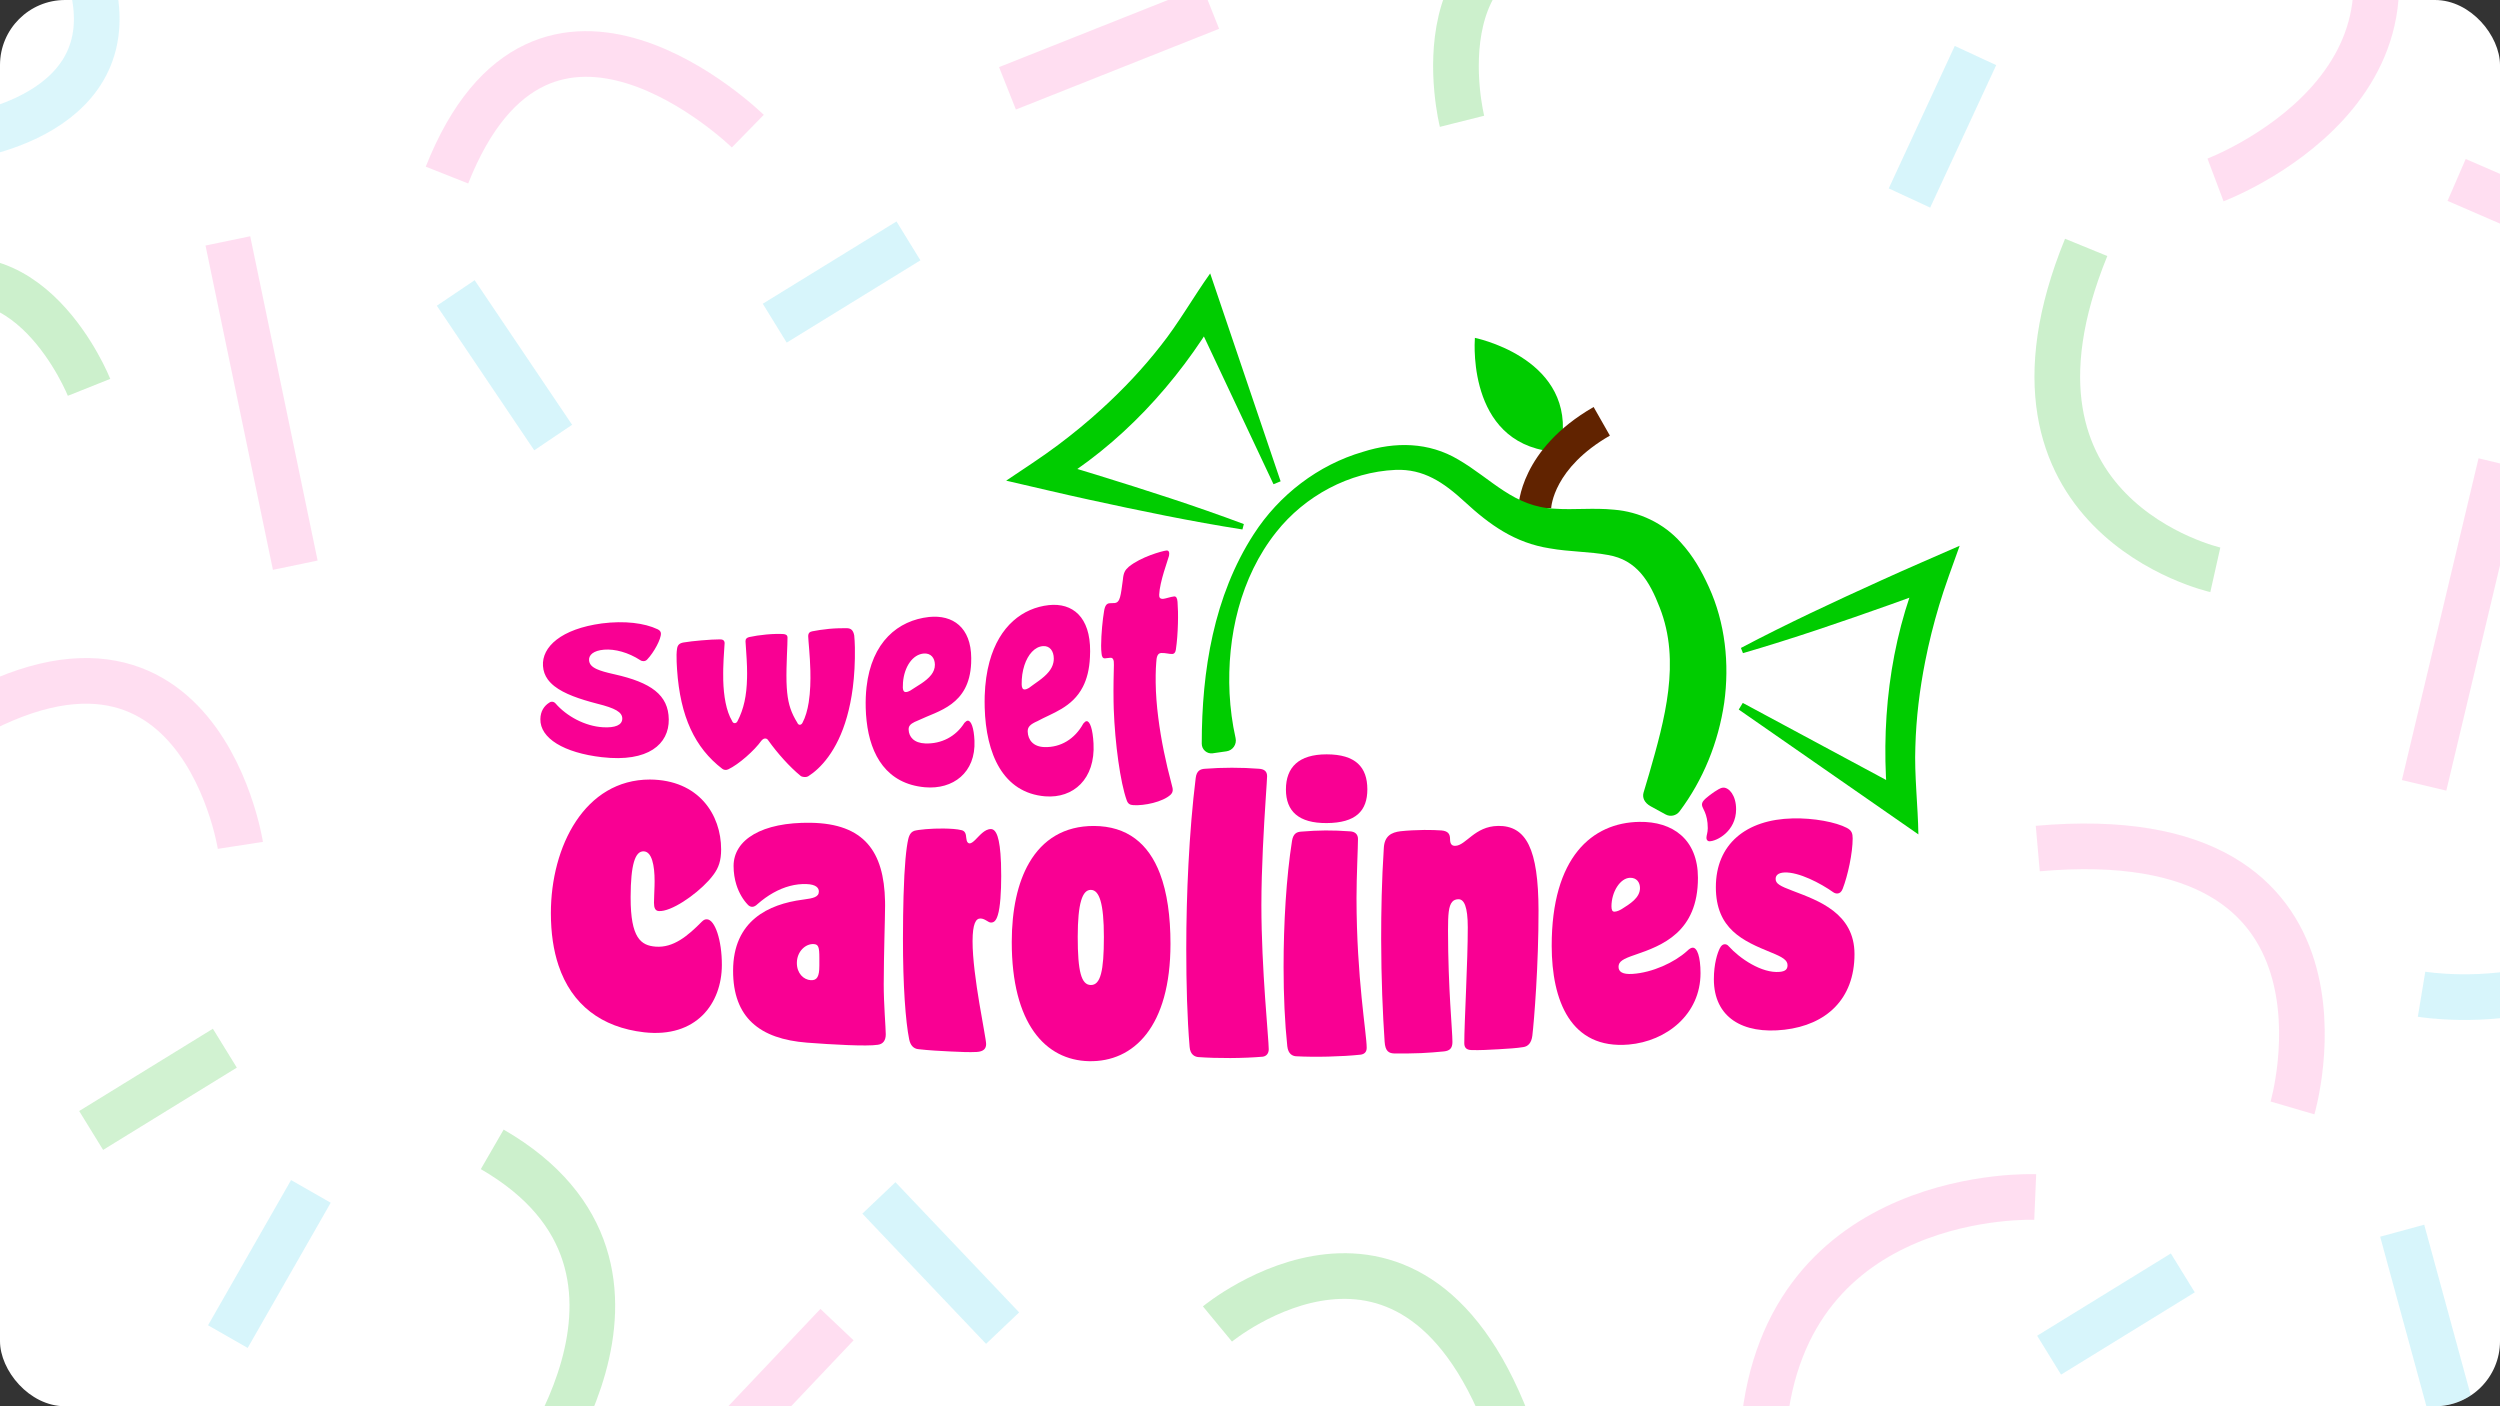 <?xml version="1.0" encoding="utf-8"?>
<svg xmlns="http://www.w3.org/2000/svg" fill="none" height="100%" overflow="visible" preserveAspectRatio="none" style="display: block;" viewBox="0 0 384 216" width="100%">
<rect x="0" y="0" width="384" height="216" fill="#333333" stroke="none"/>
<g id="Sweet Carolines">
<g clip-path="url(#clip0_0_3257)">
<rect fill="white" height="216" rx="10" width="384"/>
<g id="Group 47861">
<g id="Group" opacity="0.2">
<path d="M-93.052 204.312C-93.052 204.312 -64.027 237.897 -46.506 201.955" id="Vector" stroke="#00B500" stroke-width="7.014"/>
<path d="M84.968 67.207L70 45" id="Vector_2" stroke="#36CFEB" stroke-width="7.014"/>
<path d="M45.353 86.815L35 37" id="Vector_3" stroke="#FF5CBB" stroke-width="7.014"/>
<path d="M154 204L135 184" id="Vector_4" stroke="#36CFEB" stroke-width="7.014"/>
<path d="M35 205.305L47.752 183" id="Vector_5" stroke="#36CFEB" stroke-width="7.014"/>
<path d="M-1.264 82.362C-1.264 82.362 -36.967 95.128 -39.422 49.676" id="Vector_6" stroke="#36CFEB" stroke-width="7.014"/>
<path d="M79.48 229.513C79.48 229.513 107.776 195.129 75.608 176.542" id="Vector_7" stroke="#00B500" stroke-width="7.014"/>
<path d="M-15.124 179.734L-45.202 169.704" id="Vector_8" stroke="#FF5CBB" stroke-width="7.014"/>
<path d="M43.824 235.638C43.824 235.638 0.391 249.105 -5.024 201.31" id="Vector_9" stroke="#FF5CBB" stroke-width="7.014"/>
<path d="M36.921 129.849C36.921 129.849 29.767 83.667 -14.129 116.171" id="Vector_10" stroke="#FF5CBB" stroke-width="7.014"/>
<path d="M-65.29 42.395C-65.29 42.395 -85.477 18.981 -57.785 4.63" id="Vector_11" stroke="#36CFEB" stroke-width="7.014"/>
<path d="M-86.909 53.183C-86.909 53.183 -75.111 102.718 -117 108.904" id="Vector_12" stroke="#FF5CBB" stroke-width="7.014"/>
<path d="M13.678 59.495C13.678 59.495 4.181 35.675 -14 45.284" id="Vector_13" stroke="#00B500" stroke-width="7.014"/>
<path d="M-6.904 21.276C-6.904 21.276 18.611 18.715 14.387 -1.411" id="Vector_14" stroke="#4AD4ED" stroke-width="7.014"/>
<path d="M114.864 20.146C114.864 20.146 83.496 -10.577 68.654 26.893" id="Vector_15" stroke="#FF5CBB" stroke-width="7.014"/>
<path d="M185.961 1.165L154.747 13.566" id="Vector_16" stroke="#FF5CBB" stroke-width="7.014"/>
<path d="M111.435 221.544L128.563 203.461" id="Vector_17" stroke="#FF5CBB" stroke-width="7.014"/>
<path d="M-73.525 124.434C-73.525 124.434 -56.523 150.948 -85.758 160.557" id="Vector_18" stroke="#36CFEB" stroke-width="7.014"/>
<path d="M-98.72 268.03C-98.72 268.03 -82.573 229.522 -51.739 258.435" id="Vector_19" stroke="#36CFEB" stroke-width="7.014"/>
<path d="M312.61 183.859C312.61 183.859 274.2 182.217 270.875 219.421" id="Vector_20" stroke="#FF5CBB" stroke-width="7.014"/>
<path d="M371.951 152.716C371.951 152.716 409.786 158.986 411.974 124.364" id="Vector_21" stroke="#36CFEB" stroke-width="7.014"/>
<path d="M460.162 150.148L456.319 122.484" id="Vector_22" stroke="#36CFEB" stroke-width="7.014"/>
<path d="M372.344 120.632L384.114 71.21" id="Vector_23" stroke="#FF5CBB" stroke-width="7.014"/>
<path d="M381.013 233.169L368.977 189.035" id="Vector_24" stroke="#36CFEB" stroke-width="7.014"/>
<path d="M314.743 208.156L335.28 195.516" id="Vector_25" stroke="#36CFEB" stroke-width="7.014"/>
<path d="M14 173.64L34.538 161" id="Vector_26" stroke="#1ABC1A" stroke-width="7.014"/>
<path d="M119 49.64L139.538 37" id="Vector_27" stroke="#36CFEB" stroke-width="7.014"/>
<path d="M293.293 30.415L303.435 8.53" id="Vector_28" stroke="#36CFEB" stroke-width="7.014"/>
<path d="M340.273 87.521C340.273 87.521 303.56 79.272 320.436 38" id="Vector_29" stroke="#00B500" stroke-width="7.014"/>
<path d="M461.2 210.948C461.2 210.948 453.274 179.37 483.618 181.867" id="Vector_30" stroke="#36CFEB" stroke-width="7.014"/>
<path d="M340.302 27.637C340.302 27.637 379.554 12.851 359.087 -21" id="Vector_31" stroke="#FF5CBB" stroke-width="7.014"/>
<path d="M414.485 204.719L421.275 167.824" id="Vector_32" stroke="#00B500" stroke-width="7.014"/>
<path d="M352.126 170.179C352.126 170.179 365.172 125.708 313 130.338" id="Vector_33" stroke="#FF5CBB" stroke-width="7.014"/>
<path d="M224.567 18.631C224.567 18.631 216.641 -12.948 246.985 -10.45" id="Vector_34" stroke="#00B500" stroke-width="7.014"/>
<path d="M469.001 0.913L430.885 16.568" id="Vector_35" stroke="#00B500" stroke-width="7.014"/>
<path d="M467.738 75.502C467.738 75.502 453.05 31.41 424.319 56.241" id="Vector_36" stroke="#FF5CBB" stroke-width="7.014"/>
<path d="M407.779 40.838L377.337 27.637" id="Vector_37" stroke="#FF5CBB" stroke-width="7.014"/>
<path d="M511.296 107.544L478.68 101.427" id="Vector_38" stroke="#FF5CBB" stroke-width="7.014"/>
<path d="M466.265 242.961L433.663 236.844" id="Vector_39" stroke="#FF5CBB" stroke-width="7.014"/>
<path d="M420.208 91.691L442.823 85.14" id="Vector_40" stroke="#00B500" stroke-width="7.014"/>
<path d="M187 203.365C187 203.365 217.316 178.339 232.284 220.55" id="Vector_41" stroke="#00B500" stroke-width="7.014"/>
</g>
</g>
<g id="Layer 1">
<g id="Group_2">
<g id="Group_3">
<path d="M108.607 141.204C108.328 141.188 108.094 141.276 107.812 141.56C105.618 143.782 103.427 145.605 100.723 145.405C98.442 145.234 96.859 144.089 96.865 137.877V137.722C96.883 132.832 97.537 130.716 98.875 130.765C100.135 130.81 100.55 132.936 100.547 135.34C100.547 135.58 100.542 135.824 100.537 136.064C100.513 137.016 100.454 137.966 100.452 138.666C100.452 139.45 100.638 139.904 101.196 139.939C103.071 140.062 106.775 137.524 108.828 135.278C109.12 134.96 109.378 134.647 109.593 134.35C110.389 133.281 110.763 132.19 110.766 130.481C110.774 125.141 107.331 119.782 99.819 119.737C89.834 119.742 84.612 129.978 84.615 140.268C84.615 143.316 85.019 145.998 85.793 148.301C87.824 154.35 92.403 157.81 98.939 158.561C106.945 159.457 110.87 154.154 110.878 148.213C110.883 144.391 109.814 141.271 108.604 141.207L108.607 141.204Z" fill="#F90093" id="Vector_42"/>
<path d="M135.742 151.044C135.75 146.589 135.944 141.089 135.95 139.097C135.95 138.87 135.95 138.648 135.942 138.426C135.788 130.805 132.743 126.507 124.537 126.379C117.025 126.259 112.686 128.984 112.678 133.005C112.678 134.072 112.84 135.04 113.106 135.891C113.518 137.206 114.18 138.246 114.858 138.955C115.044 139.166 115.278 139.276 115.51 139.289C115.744 139.3 116.071 139.164 116.35 138.872C117.14 138.18 117.94 137.607 118.746 137.153C120.472 136.177 122.213 135.733 123.867 135.792C125.407 135.843 125.779 136.423 125.776 136.939C125.776 137.787 124.907 137.976 123.455 138.166C123.404 138.174 123.354 138.18 123.301 138.188C118.073 138.875 112.614 141.394 112.603 149.084C112.593 156.318 116.688 159.585 123.965 160.152C127.741 160.444 133.158 160.748 134.838 160.478C135.633 160.369 136.053 159.818 136.053 158.871C136.053 157.823 135.734 154.291 135.74 151.042L135.742 151.044ZM125.851 148.357C125.851 149.959 125.521 150.611 124.542 150.555C123.42 150.488 122.397 149.501 122.399 147.91C122.399 146.167 123.71 144.948 124.971 145.009C125.715 145.044 125.856 145.464 125.853 147.167C125.853 147.563 125.853 147.961 125.853 148.354L125.851 148.357Z" fill="#F90093" id="Vector_43"/>
<path d="M153.747 132.481C153.603 128.585 153.007 127.35 152.204 127.344C151.226 127.336 150.431 128.393 149.777 129.024C149.45 129.339 149.168 129.548 148.934 129.545C148.702 129.545 148.468 129.326 148.423 128.74C148.378 127.997 148.192 127.623 147.679 127.51C147.025 127.342 145.998 127.278 144.927 127.262C143.057 127.24 141.052 127.425 140.398 127.625C140.023 127.778 139.696 128.09 139.51 128.877C139.204 130.208 138.917 132.842 138.782 137.682C138.728 139.514 138.699 141.661 138.694 144.177C138.686 151.333 139.095 156.93 139.651 159.649C139.837 160.556 140.303 161.053 141.005 161.147C142.73 161.345 144.411 161.43 145.953 161.505C147.495 161.58 148.896 161.642 150.016 161.583C151.09 161.521 151.468 161.059 151.468 160.363C151.468 159.288 149.378 149.94 149.386 144.565C149.391 141.851 149.904 141.065 150.604 141.081C151.306 141.097 151.771 141.696 152.191 141.704C152.611 141.712 152.986 141.509 153.265 140.551C153.64 139.386 153.784 136.982 153.786 134.575C153.786 133.802 153.776 133.107 153.752 132.479L153.747 132.481Z" fill="#F90093" id="Vector_44"/>
<path d="M178.175 134.201C176.409 129.556 173.126 126.89 168.028 126.868C163.481 126.855 160.163 128.935 158.07 132.548C156.299 135.605 155.411 139.76 155.406 144.664C155.392 157.227 160.57 162.842 167.254 162.997C174.128 163.152 179.784 157.703 179.786 144.982C179.786 140.731 179.273 137.083 178.175 134.201ZM167.544 151.298C166.095 151.274 165.537 149.269 165.539 143.883C165.545 138.712 166.247 136.671 167.555 136.685C168.86 136.696 169.56 138.752 169.557 143.934C169.557 149.17 169.039 151.325 167.544 151.298Z" fill="#F90093" id="Vector_45"/>
<path d="M193.749 139.065C193.749 133.398 194.142 126.802 194.406 122.804C194.533 120.849 194.626 119.52 194.626 119.218C194.626 118.459 194.161 118.138 193.414 118.084C192.06 117.975 190.662 117.924 189.213 117.924C187.763 117.924 186.413 117.977 185.014 118.087C184.408 118.14 183.799 118.354 183.661 119.493C183.153 123.593 182.783 128.125 182.544 132.773C182.32 137.086 182.211 141.501 182.211 145.747C182.211 151.159 182.35 156.358 182.725 160.797C182.818 162.04 183.565 162.313 184.033 162.366C185.527 162.476 187.256 162.524 188.989 162.516C190.765 162.508 192.494 162.433 193.943 162.31C194.459 162.249 194.879 161.864 194.879 161.163C194.879 159.596 193.752 148.852 193.749 139.062V139.065Z" fill="#F90093" id="Vector_46"/>
<path d="M203.768 115.867C199.476 115.867 197.517 117.862 197.519 121.269C197.519 124.617 199.482 126.449 203.776 126.425C208.257 126.398 210.027 124.558 210.025 121.232C210.019 117.854 208.246 115.867 203.768 115.867ZM208.36 137.947C208.36 134.562 208.586 130.155 208.586 128.866C208.586 128.168 208.163 127.743 207.371 127.695C206.015 127.596 204.805 127.553 203.59 127.558C202.423 127.566 201.207 127.625 199.809 127.74C199.2 127.796 198.641 128.016 198.455 129.149C197.57 134.77 197.155 141.848 197.158 148.55C197.158 152.927 197.349 157.136 197.727 160.698C197.865 161.938 198.57 162.195 199.035 162.241C200.529 162.321 202.258 162.34 204.037 162.294C205.813 162.251 207.541 162.15 208.99 161.997C209.504 161.928 209.924 161.644 209.924 160.946C209.924 158.751 208.371 150.253 208.36 137.947Z" fill="#F90093" id="Vector_47"/>
<path d="M230.098 126.863C226.505 126.909 225.157 129.89 223.522 129.92C223.009 129.928 222.727 129.666 222.727 128.869C222.727 128.072 222.397 127.652 221.419 127.556C220.765 127.51 219.783 127.47 218.76 127.481C217.544 127.492 216.194 127.561 215.117 127.679C213.718 127.853 212.644 128.398 212.553 130.273C212.232 135.257 212.144 139.977 212.147 144.26C212.155 150.421 212.394 155.775 212.678 159.997C212.774 161.495 213.335 161.794 214.221 161.815C215.295 161.829 216.744 161.823 218.284 161.759C219.451 161.711 220.666 161.604 221.788 161.497C222.674 161.404 223.094 161.011 223.094 160.056C223.094 158.2 222.429 152.02 222.416 142.937C222.416 140.442 222.504 139.164 223.065 138.517C223.299 138.246 223.623 138.131 223.998 138.121C224.883 138.099 225.447 139.249 225.45 142.426C225.458 147.662 224.91 157.213 224.915 160.232C224.915 160.866 225.197 161.278 226.037 161.289C227.298 161.329 228.696 161.251 230.146 161.168C231.595 161.085 232.993 161 233.972 160.834C234.719 160.735 235.232 160.182 235.368 159.077C235.644 156.756 236.33 148.21 236.317 139.864C236.301 130.377 234.429 126.804 230.09 126.858L230.098 126.863Z" fill="#F90093" id="Vector_48"/>
<path d="M259.98 145.563C259.749 145.576 259.467 145.744 259.142 146.068C257.188 147.846 253.784 149.4 250.753 149.592C249.213 149.691 248.607 149.266 248.607 148.499C248.607 147.68 249.307 147.279 251.123 146.667C255.271 145.25 260.815 143.191 260.804 134.829C260.796 128.96 256.967 126.149 251.79 126.24C244.56 126.358 238.317 131.647 238.341 145.314C238.354 153.644 241.218 161.206 250.168 160.444C255.997 159.938 261.206 155.777 261.2 149.472C261.195 146.932 260.679 145.52 259.982 145.565L259.98 145.563ZM247.52 139.233C247.52 136.976 248.865 134.88 250.359 134.829C251.386 134.794 251.902 135.535 251.902 136.399C251.907 137.923 250.322 138.856 249.11 139.624C248.735 139.846 248.365 140.017 247.99 140.033C247.615 140.049 247.525 139.693 247.522 139.233H247.52Z" fill="#F90093" id="Vector_49"/>
<path d="M275.394 136.845C273.389 136.089 272.738 135.73 272.738 135.003C272.738 134.468 273.11 134.062 274.089 134.013C276.277 133.912 279.633 135.658 281.59 137.049C281.776 137.177 282.007 137.26 282.241 137.241C282.566 137.22 282.845 137.014 283.034 136.532C283.826 134.497 284.57 131.032 284.57 128.78C284.57 128.029 284.43 127.564 283.685 127.168C282.007 126.286 278.604 125.622 275.341 125.708C268.207 125.874 263.548 129.652 263.556 136.284C263.564 142.704 267.715 144.533 272.001 146.282C273.817 147.015 274.565 147.48 274.565 148.253C274.565 148.881 274.24 149.199 273.355 149.28C270.608 149.531 267.207 147.213 265.527 145.341C265.338 145.105 265.106 145.022 264.875 145.039C264.593 145.057 264.362 145.271 264.176 145.632C263.804 146.351 263.248 148.031 263.25 150.416C263.258 156.248 267.643 158.911 274.107 158.163C280.481 157.417 284.85 153.507 284.85 146.549C284.85 140.244 279.266 138.327 275.397 136.845H275.394Z" fill="#F90093" id="Vector_50"/>
<path d="M261.69 122.959C261.987 122.569 263.179 121.67 263.984 121.221C264.192 121.101 264.46 120.98 264.729 120.98C265.593 120.98 266.665 122.178 266.665 124.307C266.665 127.663 263.716 129.222 262.554 129.222C262.314 129.222 262.107 129.01 262.107 128.711C262.107 128.291 262.314 127.901 262.314 127.213C262.314 124.876 261.421 124.157 261.421 123.617C261.421 123.406 261.48 123.197 261.69 122.956V122.959Z" fill="#F90093" id="Vector_51"/>
</g>
<g id="Group_4">
<path d="M239.564 69.446C225.569 68.861 226.455 53.111 226.543 51.894C228.218 52.266 242.946 55.942 239.564 69.446Z" fill="#00CC00" id="Vector_52"/>
<path d="M238.258 78.091V78.057L233.225 77.976C233.23 77.613 233.493 69 244.781 62.515L247.278 66.911C238.631 71.88 238.269 77.837 238.258 78.089V78.091Z" fill="#612300" id="Vector_53"/>
<path d="M186.282 115.707C185.389 115.835 184.589 115.137 184.589 114.231C184.586 103.035 186.437 91.542 192.582 82.041C196.456 76.03 202.47 71.404 209.344 69.403C214.287 67.831 219.443 67.877 224.017 70.604C229.138 73.596 232.552 77.877 238.817 78.137C241.792 78.343 244.736 77.971 247.929 78.289C251.748 78.594 255.55 80.354 258.182 83.338C260.092 85.437 261.344 87.675 262.469 90.133C265.003 95.657 265.665 101.968 264.838 107.944C263.942 114.03 261.623 119.764 257.983 124.625C257.48 125.293 256.574 125.502 255.842 125.101L253.548 123.847C252.566 123.309 252.229 122.496 252.452 121.737C252.737 120.764 253.032 119.806 253.311 118.852C255.683 110.597 258.209 101.62 254.933 93.323C253.396 89.341 251.447 85.99 246.967 85.242C244.175 84.718 241.053 84.766 238.046 84.228C232.693 83.394 228.827 80.624 224.984 77.078C221.709 74.062 218.645 72.005 214.354 72.174C207.265 72.489 200.436 76.15 196.02 81.742C190.531 88.646 188.444 97.807 188.862 106.519C188.984 108.821 189.276 111.118 189.784 113.362C190.002 114.322 189.362 115.263 188.391 115.402L186.282 115.704V115.707Z" fill="#00CC00" id="Vector_54"/>
<path d="M267.686 107.966L293.438 121.809L290.024 123.967C288.774 111.541 290.157 98.722 295.026 87.17L297.959 90.09C295.467 91.012 292.973 91.932 290.468 92.823C282.943 95.494 275.394 98.096 267.72 100.321L267.404 99.526C274.477 95.796 281.72 92.43 288.995 89.127C292.739 87.418 297.209 85.501 301.003 83.83C300.065 86.448 298.605 90.395 297.842 93.01C296.999 95.826 296.281 98.679 295.714 101.564C294.858 105.891 294.321 110.281 294.199 114.696C294.029 119.02 294.603 123.82 294.664 128.163L291.093 125.681L267.071 108.985L267.688 107.971L267.686 107.966Z" fill="#00CC00" id="Vector_55"/>
<path d="M195.608 74.374L183.11 47.835L187.131 48.145C180.778 58.879 172.08 68.353 161.33 74.719L160.7 70.618C163.247 71.366 165.795 72.123 168.337 72.904C175.965 75.262 183.57 77.69 191.053 80.498L190.837 81.327C182.945 80.089 175.133 78.46 167.331 76.76C163.311 75.891 158.586 74.757 154.547 73.829C156.852 72.286 160.36 69.989 162.521 68.347C164.867 66.59 167.132 64.727 169.294 62.745C172.543 59.78 175.572 56.574 178.284 53.1C180.98 49.728 183.36 45.527 185.883 42L187.285 46.134L196.703 73.931L195.608 74.377V74.374Z" fill="#00CC00" id="Vector_56"/>
</g>
<path d="M92.48 116.309C86.598 115.632 82.945 113.389 83.001 110.458C83.016 109.236 83.591 108.423 84.343 107.942C84.487 107.824 84.631 107.781 84.772 107.784C85.024 107.789 85.17 107.886 85.317 108.033C87.032 110.022 89.864 111.546 92.616 111.707C94.461 111.814 95.586 111.388 95.583 110.367C95.575 109.375 94.487 108.773 91.738 108.089C89.047 107.391 86.675 106.589 85.16 105.399C84.753 105.078 84.407 104.73 84.133 104.35C83.708 103.759 83.453 103.083 83.402 102.294C83.203 99.361 86.197 96.601 92.451 95.756C95.937 95.315 98.976 95.692 101.005 96.652C101.343 96.812 101.499 97.026 101.515 97.286C101.566 98.141 100.446 100.211 99.409 101.297C99.274 101.446 99.096 101.54 98.878 101.551C98.699 101.559 98.519 101.516 98.364 101.414C96.5 100.198 94.429 99.66 92.804 99.788C91.142 99.925 90.433 100.612 90.478 101.393C90.515 102.003 90.885 102.425 91.685 102.786C92.275 103.054 93.1 103.283 94.2 103.532C94.269 103.548 94.336 103.562 94.403 103.578C99.978 104.834 102.677 106.722 102.723 110.503C102.768 114.279 99.596 117.127 92.472 116.306L92.48 116.309ZM116.983 113.736C117.158 113.546 117.339 113.423 117.555 113.434C117.735 113.442 117.882 113.517 118.031 113.755C119.4 115.68 121.288 117.793 122.955 119.159C123.101 119.277 123.285 119.328 123.503 119.349C123.721 119.368 123.936 119.349 124.152 119.229C125.954 118.09 128.59 115.437 130.095 110.094C130.469 108.771 130.778 107.284 130.991 105.629C131.227 103.778 131.347 101.717 131.31 99.444C131.299 98.706 131.251 98.08 131.209 97.606C131.054 96.807 130.725 96.505 130.073 96.489C129.353 96.481 128.342 96.499 127.366 96.59C126.391 96.681 125.423 96.839 124.771 96.967C124.378 97.04 124.128 97.235 124.141 97.759C124.152 98.387 124.42 100.711 124.473 103.024C124.492 103.805 124.489 104.596 124.455 105.383C124.418 106.244 124.343 107.089 124.218 107.888C124.027 109.073 123.726 110.156 123.261 111.025C123.16 111.233 122.979 111.332 122.835 111.327C122.692 111.322 122.546 111.215 122.466 111.006C121.562 109.554 121.099 108.247 120.91 106.372C120.862 105.896 120.828 105.38 120.812 104.821C120.812 104.773 120.812 104.722 120.807 104.671C120.748 102.19 120.985 98.805 120.961 97.919C120.95 97.542 120.695 97.433 120.368 97.393C119.716 97.347 118.741 97.366 117.73 97.457C116.757 97.545 115.786 97.697 115.066 97.855C114.709 97.951 114.497 98.128 114.51 98.516C114.526 99 114.699 100.954 114.739 102.409C114.747 102.754 114.755 103.094 114.755 103.417C114.755 103.658 114.755 103.891 114.747 104.12C114.688 106.885 114.244 108.904 113.282 110.771C113.178 110.993 113 111.081 112.853 111.076C112.675 111.07 112.529 110.971 112.452 110.747C111.527 109.198 111.157 106.861 111.09 104.516C111.083 104.12 111.077 103.73 111.083 103.35C111.083 103.131 111.088 102.914 111.09 102.701C111.136 100.7 111.311 99.091 111.301 98.772C111.285 98.366 111.024 98.2 110.591 98.208C109.905 98.208 108.854 98.264 107.735 98.361C106.724 98.446 105.679 98.567 104.996 98.684C104.347 98.796 104.073 99.083 103.994 99.647C103.911 100.208 103.9 100.85 103.932 101.61C103.938 101.754 103.943 101.898 103.951 102.04C103.964 102.307 103.98 102.575 103.996 102.837C104.48 110.084 106.743 114.867 110.942 118.087C111.088 118.197 111.231 118.242 111.378 118.258C111.521 118.271 111.67 118.253 111.848 118.175C113.449 117.429 115.885 115.282 116.972 113.742L116.983 113.736ZM142.068 120.924C136.232 120.403 133.69 116.055 133.11 110.731C133.035 110.078 132.99 109.41 132.974 108.728C132.945 107.591 132.988 106.53 133.099 105.543C133.878 98.585 137.952 95.288 142.696 94.769C146.349 94.392 149.152 96.358 149.181 101.072C149.181 101.347 149.181 101.615 149.168 101.872C148.883 108.337 144.102 109.18 141.098 110.626C140.864 110.715 140.656 110.803 140.481 110.894C139.827 111.215 139.547 111.538 139.566 112.062C139.603 113.199 140.396 114.129 142.121 114.194C144.602 114.282 146.814 113.137 148.139 111.025C148.349 110.822 148.484 110.696 148.665 110.696C149.168 110.696 149.593 111.792 149.678 113.771C149.894 118.686 146.368 121.304 142.071 120.924H142.068ZM139.122 106.3C139.335 106.294 139.585 106.214 139.797 106.089C140.784 105.415 142.254 104.685 143.047 103.644C143.392 103.195 143.605 102.685 143.6 102.096C143.589 101.045 142.97 100.318 141.93 100.379C140.148 100.5 138.888 102.471 138.699 104.824C138.678 105.08 138.673 105.34 138.675 105.605C138.683 105.995 138.798 106.302 139.122 106.297V106.3ZM160.562 122.32C154.026 121.788 151.441 115.763 151.25 108.682C151.234 108.057 151.234 107.455 151.25 106.875C151.314 104.904 151.571 103.16 151.989 101.634C153.505 96.098 157.11 93.39 161.091 92.946C164.752 92.558 167.478 94.772 167.443 100.029C167.443 100.342 167.435 100.644 167.417 100.938C167.329 102.856 166.93 104.326 166.332 105.492C164.691 108.704 161.561 109.546 159.365 110.76C158.275 111.244 157.823 111.635 157.855 112.386C157.908 113.664 158.711 114.704 160.437 114.752C162.915 114.825 165.093 113.517 166.393 111.145C166.6 110.915 166.736 110.771 166.917 110.773C167.417 110.773 167.85 111.99 167.964 114.194C168.262 119.67 164.851 122.654 160.559 122.317L160.562 122.32ZM157.376 105.904C157.591 105.896 157.841 105.802 158.051 105.663C158.956 104.96 160.272 104.209 161.096 103.185C161.434 102.767 161.689 102.305 161.798 101.781C161.841 101.588 161.862 101.382 161.862 101.168C161.857 99.992 161.256 99.174 160.213 99.243C158.929 99.331 157.897 100.527 157.352 102.179C157.206 102.626 157.094 103.107 157.022 103.604C156.953 104.094 156.921 104.602 156.929 105.121C156.937 105.559 157.049 105.909 157.373 105.901L157.376 105.904ZM180.334 91.614C179.832 91.665 179.066 91.94 178.704 91.978C178.199 92.026 178.029 91.799 178.05 91.355C178.132 89.341 179.39 86.047 179.555 85.383C179.664 84.878 179.55 84.504 179.146 84.56C178.454 84.651 175.239 85.536 173.378 87.06C172.806 87.56 172.567 87.969 172.477 89.023C172.139 91.488 172.075 92.542 171.208 92.627C170.956 92.654 170.706 92.627 170.413 92.66C170.02 92.7 169.722 92.962 169.586 93.868C169.371 95.112 169.142 97.339 169.132 99.179C169.126 99.647 169.161 100.024 169.195 100.35C169.214 100.623 169.265 100.818 169.35 100.944C169.44 101.077 169.568 101.134 169.735 101.123C169.948 101.112 170.27 101.045 170.557 101.032C170.95 101.011 171.126 101.334 171.094 102.147C171.067 103.385 171.004 105.479 171.043 107.779C171.049 108.137 171.057 108.503 171.07 108.87C171.256 114.207 172.088 120.237 173.067 122.932C173.258 123.472 173.562 123.636 174.069 123.67C175.734 123.783 178.587 123.194 179.81 122.063C180.039 121.825 180.164 121.582 180.127 121.186C180.105 120.935 179.97 120.579 179.903 120.229C179.103 117.226 178.343 113.704 177.904 110.18C177.675 108.375 177.534 106.573 177.513 104.84C177.505 104.067 177.513 103.318 177.542 102.65C177.558 102.34 177.574 102.043 177.598 101.775C177.633 100.936 177.781 100.337 178.353 100.302C178.997 100.265 179.603 100.478 180.068 100.452C180.315 100.441 180.534 100.275 180.608 99.818C180.797 98.556 180.893 97.147 180.93 95.793C180.967 94.489 180.938 93.291 180.869 92.454C180.823 91.857 180.659 91.579 180.329 91.611L180.334 91.614Z" fill="#F90093" id="Vector_57"/>
</g>
</g>
</g>
</g>
<defs>
<clipPath id="clip0_0_3257">
<rect fill="white" height="216" rx="10" width="384"/>
</clipPath>
</defs>
</svg>